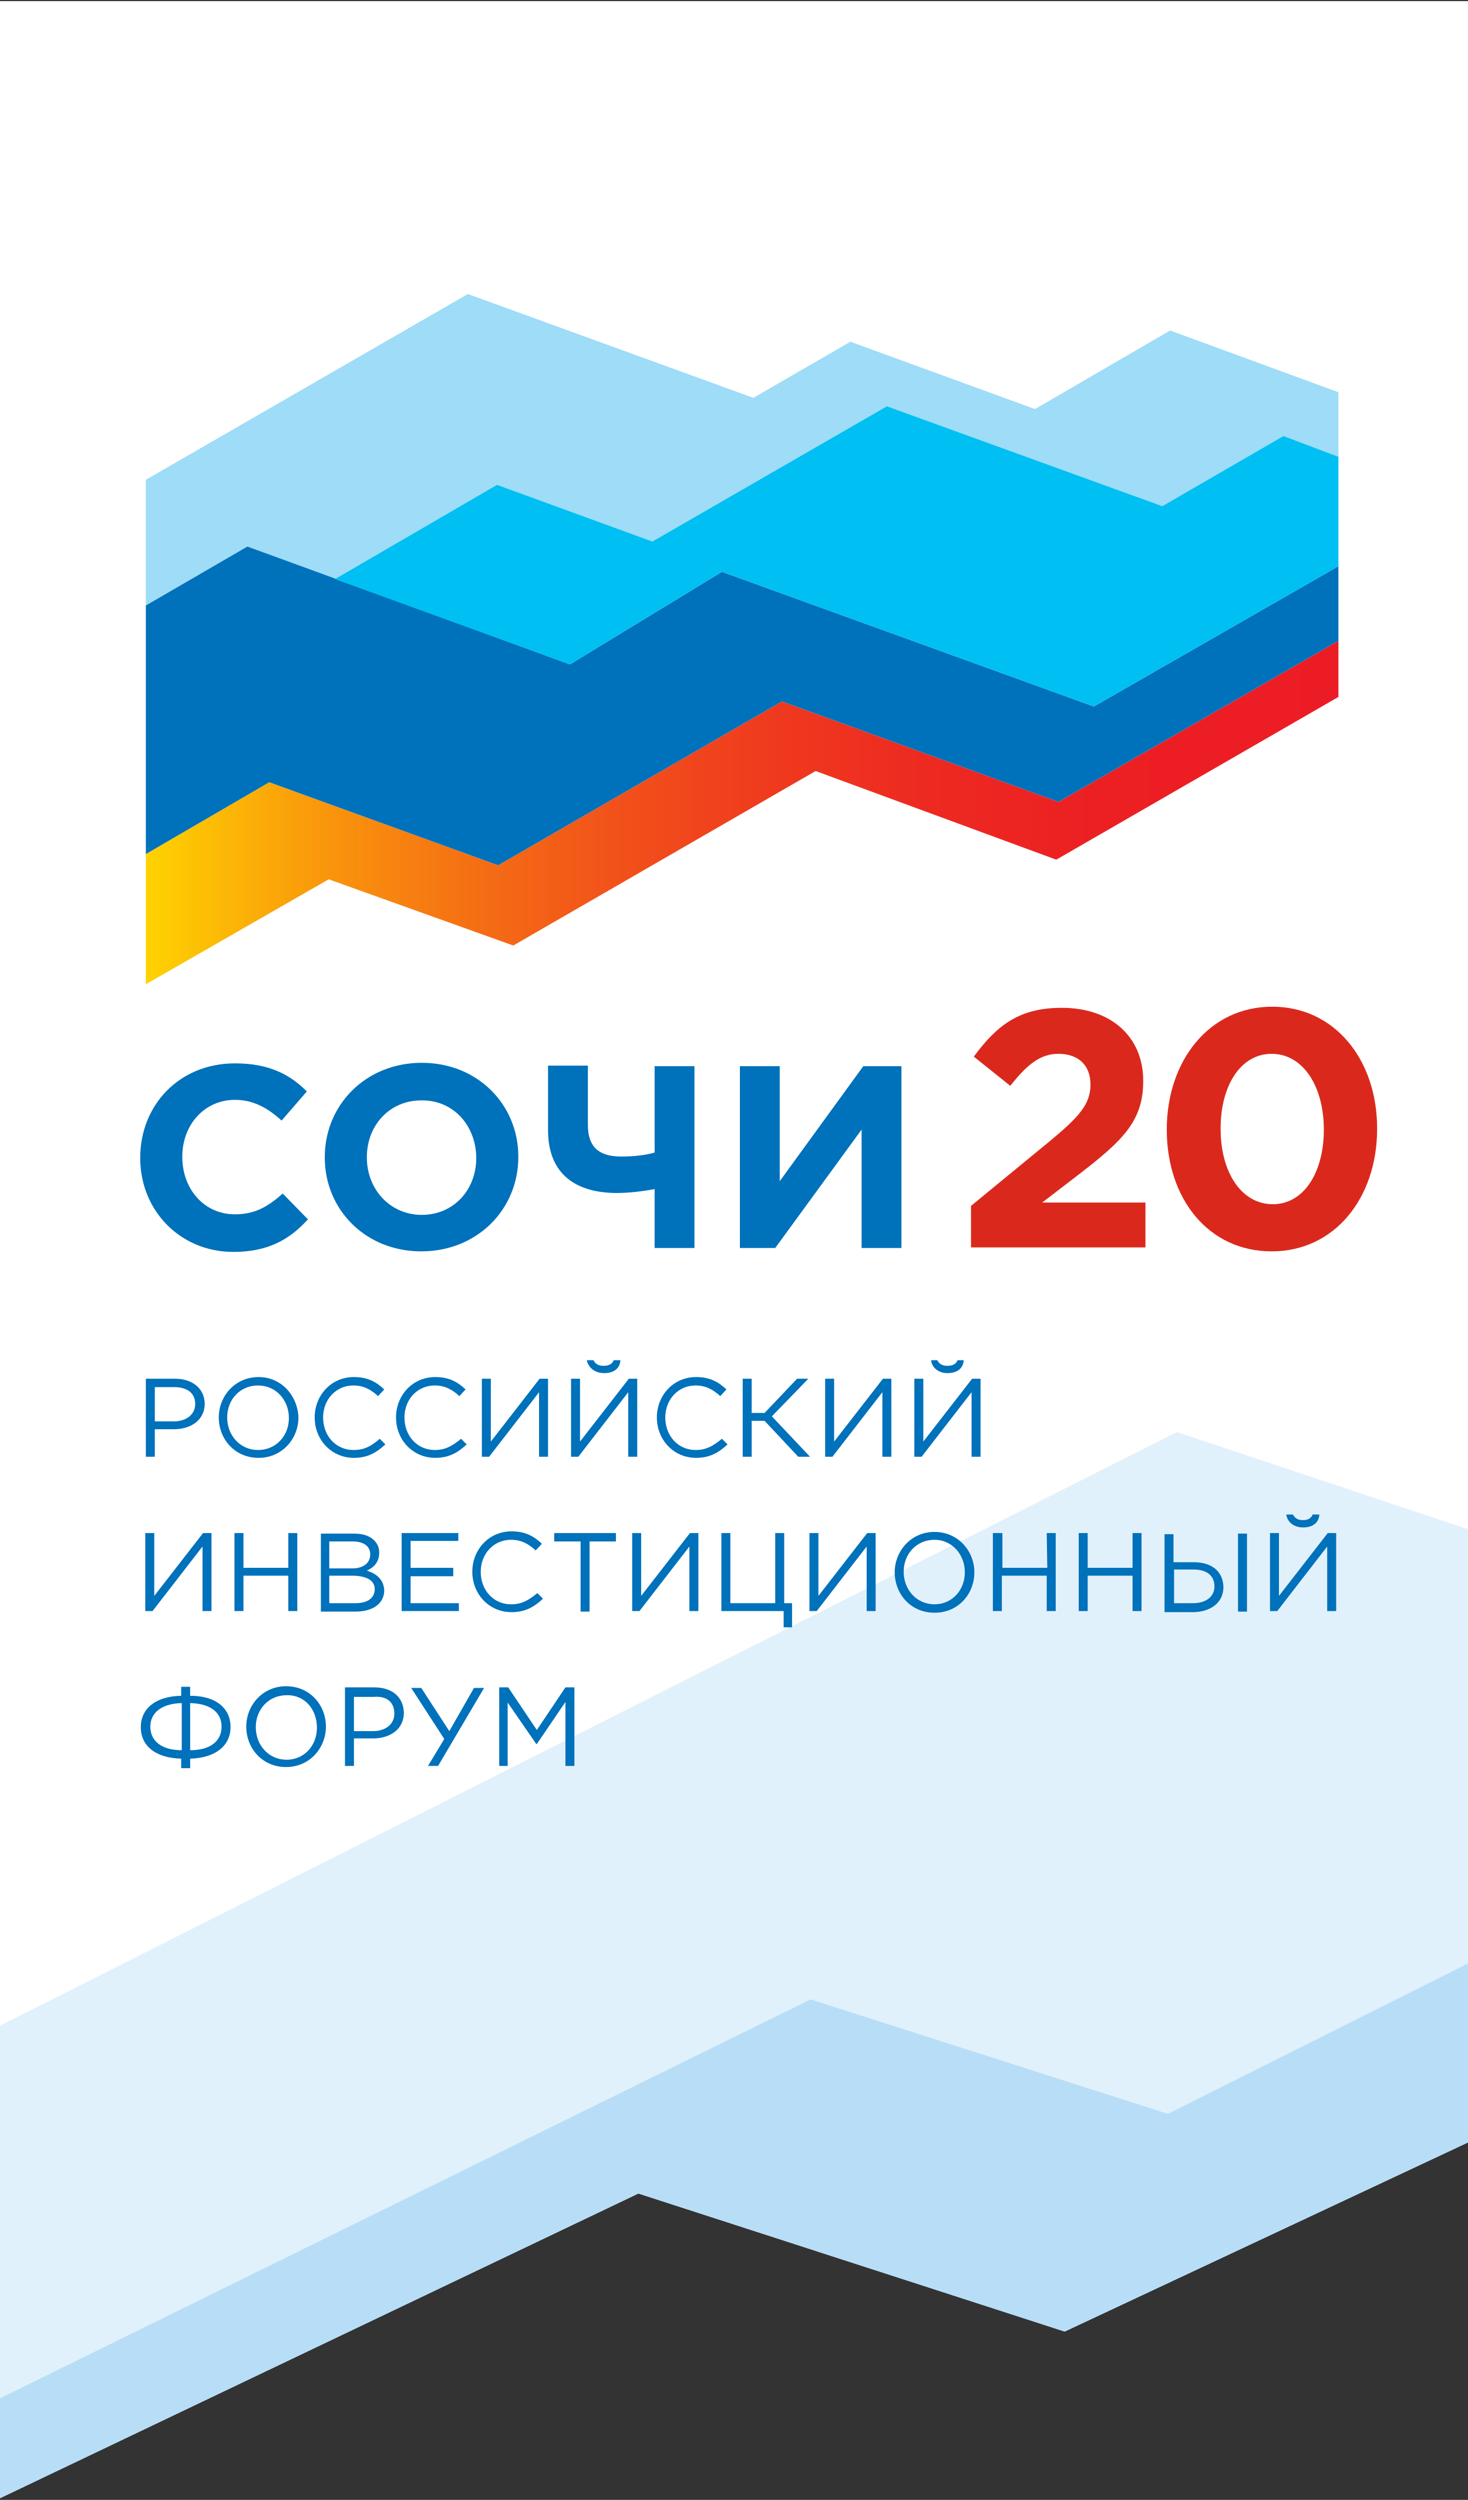 <?xml version="1.0" encoding="utf-8"?>
<!-- Generator: Adobe Illustrator 19.0.0, SVG Export Plug-In . SVG Version: 6.00 Build 0)  -->
<svg version="1.1" id="Layer_1" xmlns="http://www.w3.org/2000/svg" xmlns:xlink="http://www.w3.org/1999/xlink" x="0px" y="0px"
	 viewBox="-166 198.4 261.7 445.5" style="enable-background:new -166 198.4 261.7 445.5;" xml:space="preserve">
<rect x="-166" y="198.4" width="261.7" height="445.5" fill="#333333" stroke="none"/>
<style type="text/css">
	.st0{fill:#FFFFFF;}
	.st1{fill:#E1F1FB;}
	.st2{fill:#B8DEF7;}
	.st3{fill:#0071BB;}
	.st4{fill:#9EDCF8;}
	.st5{fill:url(#SVGID_1_);}
	.st6{fill:#00BFF2;}
	.st7{display:none;fill:#EC1C24;}
	.st8{display:none;fill:#C10E1A;}
	.st9{fill:#DA291C;}
</style>
<rect x="-166" y="198.6" class="st0" width="261.7" height="371.2"/>
<g>
	<polygon class="st1" points="95.7,580.2 95.7,470.9 43.8,453.6 -166,559.4 -166,643.6 -52.2,589.3 23.8,613.9 	"/>
	<polygon class="st2" points="95.7,580.2 95.7,548.3 42.2,575.1 -21.5,554.7 -166,625.8 -166,643.6 -52.2,589.3 23.8,613.9 	"/>
</g>
<g>
	<g>
		<path class="st3" d="M-134.8,444.1h-5.2V458h1.6v-4.9h3.4c3,0,5.5-1.6,5.5-4.6l0,0C-129.6,445.8-131.7,444.1-134.8,444.1z
			 M-131.2,448.6c0,1.8-1.5,3.1-3.8,3.1h-3.4v-6.1h3.5C-132.7,445.6-131.2,446.6-131.2,448.6L-131.2,448.6z M-119.9,443.8
			c-4.2,0-7.1,3.4-7.1,7.2l0,0c0,3.8,2.8,7.2,7.1,7.2c4.2,0,7.1-3.4,7.1-7.2l0,0C-112.9,447.3-115.7,443.8-119.9,443.8z
			 M-114.5,451.1c0,3.2-2.3,5.7-5.5,5.7s-5.5-2.6-5.5-5.8l0,0c0-3.2,2.3-5.7,5.5-5.7S-114.5,447.9-114.5,451.1L-114.5,451.1z
			 M-103,456.8c-3.1,0-5.4-2.5-5.4-5.8l0,0c0-3.2,2.3-5.7,5.4-5.7c1.9,0,3.2,0.8,4.4,1.9l1.1-1.2c-1.4-1.3-2.9-2.2-5.4-2.2
			c-4.1,0-7,3.3-7,7.2l0,0c0,4,3,7.2,7,7.2c2.5,0,4.1-1,5.6-2.4l-1-1C-99.8,456.1-101,456.8-103,456.8z M-88.5,456.8
			c-3.1,0-5.4-2.5-5.4-5.8l0,0c0-3.2,2.3-5.7,5.4-5.7c1.9,0,3.2,0.8,4.4,1.9l1.1-1.2c-1.4-1.3-2.9-2.2-5.4-2.2c-4.1,0-7,3.3-7,7.2
			l0,0c0,4,3,7.2,7,7.2c2.5,0,4.1-1,5.6-2.4l-1-1C-85.4,456.1-86.6,456.8-88.5,456.8z M-78.5,455.3v-11.2h-1.6V458h1.3l8.9-11.5V458
			h1.6v-13.9h-1.5L-78.5,455.3z M-62.6,455.3v-11.2h-1.6V458h1.3l8.9-11.5V458h1.6v-13.9h-1.5L-62.6,455.3z M-58.3,443.1
			c1.7,0,2.8-0.8,2.9-2.3h-1.2c-0.2,0.6-0.8,1-1.8,1s-1.5-0.4-1.8-1h-1.2C-61.1,442.1-60,443.1-58.3,443.1z M-42,456.8
			c-3.1,0-5.4-2.5-5.4-5.8l0,0c0-3.2,2.3-5.7,5.4-5.7c1.9,0,3.2,0.8,4.4,1.9l1.1-1.2c-1.4-1.3-2.9-2.2-5.4-2.2c-4.1,0-7,3.3-7,7.2
			l0,0c0,4,3,7.2,7,7.2c2.5,0,4.1-1,5.6-2.4l-1-1C-38.9,456.1-40.1,456.8-42,456.8z M-21.9,444.1h-2l-5.8,6.1H-32v-6.1h-1.6V458h1.6
			v-6.4h2.3l6,6.4h2.1l-6.8-7.2L-21.9,444.1z M-17.3,455.3v-11.2h-1.6V458h1.3l8.9-11.5V458h1.6v-13.9h-1.5L-17.3,455.3z M2.9,443.1
			c1.7,0,2.8-0.8,2.9-2.3H4.7c-0.2,0.6-0.8,1-1.8,1s-1.5-0.4-1.8-1H0C0.1,442.1,1.3,443.1,2.9,443.1z M7.3,444.1l-8.7,11.2v-11.2H-3
			V458h1.3l8.9-11.5V458h1.6v-13.9H7.3z"/>
		<path class="st3" d="M-132.1,500.6V499h-1.6v1.6c-4.6,0.1-7.2,2.3-7.2,5.6s2.6,5.5,7.2,5.6v1.7h1.6v-1.7c4.6-0.1,7.2-2.4,7.2-5.6
			C-124.9,502.8-127.5,500.6-132.1,500.6z M-133.6,510.3c-3.8,0-5.6-1.8-5.6-4.2s1.9-4.1,5.6-4.2V510.3z M-132.1,510.3v-8.4
			c3.8,0.1,5.6,1.8,5.6,4.2C-126.5,508.6-128.4,510.3-132.1,510.3z M-115,498.9c-4.2,0-7.1,3.4-7.1,7.2l0,0c0,3.8,2.8,7.2,7.1,7.2
			c4.2,0,7.1-3.4,7.1-7.2l0,0C-107.9,502.3-110.7,498.9-115,498.9z M-109.5,506.3c0,3.2-2.3,5.7-5.4,5.7c-3.2,0-5.5-2.6-5.5-5.8l0,0
			c0-3.2,2.3-5.7,5.5-5.7C-111.8,500.4-109.5,502.9-109.5,506.3L-109.5,506.3z M-99.3,499.1h-5.2v14h1.6v-4.9h3.4
			c3,0,5.5-1.6,5.5-4.6l0,0C-94.1,500.8-96.1,499.1-99.3,499.1z M-95.7,503.8c0,1.8-1.5,3.1-3.8,3.1h-3.4v-6.1h3.5
			C-97.2,500.6-95.7,501.6-95.7,503.8L-95.7,503.8z M-85.9,506.9l-5-7.7h-1.8l5.9,9.1l-2.9,4.8h1.8l8.2-13.9h-1.8L-85.9,506.9z
			 M-65.2,499.1l-5.1,7.6l-5.1-7.6H-77v14h1.5v-11.3l5.1,7.4h0.1l5.1-7.5v11.4h1.6v-14L-65.2,499.1L-65.2,499.1z"/>
		<path class="st3" d="M-138.5,482.8v-11.2h-1.6v13.9h1.3l8.9-11.5v11.5h1.6v-13.9h-1.5L-138.5,482.8z M-114.6,477.8h-8v-6.2h-1.6
			v13.9h1.6v-6.3h8v6.3h1.6v-13.9h-1.6V477.8z M-100.6,478.3c1.1-0.5,2.2-1.4,2.2-3.2l0,0c0-0.9-0.3-1.6-0.9-2.2
			c-0.8-0.8-2-1.2-3.6-1.2h-5.9v13.9h6.2c3,0,5.1-1.4,5.1-3.8l0,0C-97.6,479.8-99,478.8-100.6,478.3z M-107.3,473.1h4.2
			c2,0,3.1,0.9,3.1,2.3l0,0c0,1.6-1.3,2.5-3.2,2.5h-4.1V473.1z M-99.2,481.6c0,1.6-1.3,2.5-3.4,2.5h-4.7v-4.9h4.4
			C-100.5,479.3-99.2,480.1-99.2,481.6L-99.2,481.6z M-92.8,479.3h7.6v-1.5h-7.6V473h8.5v-1.4h-10.1v13.9h10.2v-1.4h-8.6V479.3z
			 M-74.9,484.3c-3.1,0-5.4-2.5-5.4-5.8l0,0c0-3.2,2.3-5.7,5.4-5.7c1.9,0,3.2,0.8,4.4,1.9l1.1-1.2c-1.4-1.3-2.9-2.2-5.4-2.2
			c-4.1,0-7,3.3-7,7.2l0,0c0,4,3,7.2,7,7.2c2.5,0,4.1-1,5.6-2.4l-1-1C-71.8,483.6-73,484.3-74.9,484.3z M-67.2,473.1h4.7v12.5h1.6
			v-12.5h4.7v-1.5h-11V473.1L-67.2,473.1z M-51.7,482.8v-11.2h-1.6v13.9h1.3l8.9-11.5v11.5h1.6v-13.9H-43L-51.7,482.8z M-26.2,471.6
			h-1.6v12.5h-8v-12.5h-1.6v13.9h11.1v2.9h1.5v-4.3h-1.4V471.6z M-20.1,482.8v-11.2h-1.6v13.9h1.3l8.9-11.5v11.5h1.6v-13.9h-1.5
			L-20.1,482.8z M0.6,471.4c-4.2,0-7.1,3.4-7.1,7.2l0,0c0,3.8,2.8,7.2,7.1,7.2s7.1-3.4,7.1-7.2l0,0C7.7,474.8,4.8,471.4,0.6,471.4z
			 M6,478.6c0,3.2-2.3,5.7-5.4,5.7c-3.2,0-5.5-2.6-5.5-5.8l0,0c0-3.2,2.3-5.7,5.5-5.7C3.7,472.8,6,475.4,6,478.6L6,478.6z
			 M20.7,477.8h-8v-6.2H11v13.9h1.6v-6.3h8v6.3h1.6v-13.9h-1.6L20.7,477.8L20.7,477.8z M35.9,477.8h-8v-6.2h-1.6v13.9h1.6v-6.3h8
			v6.3h1.6v-13.9h-1.6V477.8z M54.7,485.6h1.6v-13.9h-1.6V485.6z M46.8,476.8h-3.6v-5h-1.6v13.9h5c3.1,0,5.5-1.6,5.5-4.5l0,0
			C52,478.3,49.9,476.8,46.8,476.8z M50.5,481.1c0,1.9-1.6,3-3.8,3h-3.4v-6h3.5C49,478.1,50.5,479.1,50.5,481.1L50.5,481.1z
			 M66.3,470.6c1.7,0,2.8-0.8,2.9-2.3H68c-0.2,0.6-0.8,1-1.7,1c-1,0-1.5-0.4-1.8-1h-1.2C63.5,469.6,64.6,470.6,66.3,470.6z
			 M70.7,471.6L62,482.8v-11.2h-1.6v13.9h1.3l8.9-11.5v11.5h1.6v-13.9L70.7,471.6L70.7,471.6z"/>
	</g>
	<g>
		<g>
			<polygon class="st4" points="-106.3,301.6 -77.4,284.8 -49.7,294.9 -7.9,270.8 41.2,288.6 62.8,276.1 72.6,279.8 72.6,268.3 
				42.6,257.3 18.5,271.3 -14.4,259.3 -31.7,269.3 -82.6,250.8 -140,283.9 -140,306.3 -121.9,295.8 			"/>
			
				<linearGradient id="SVGID_1_" gradientUnits="userSpaceOnUse" x1="-140" y1="179.35" x2="72.6" y2="179.35" gradientTransform="matrix(1 0 0 1 0 163.89)">
				<stop  offset="0" style="stop-color:#FFD300"/>
				<stop  offset="4.429173e-002" style="stop-color:#FDC004"/>
				<stop  offset="0.156" style="stop-color:#F9940C"/>
				<stop  offset="0.274" style="stop-color:#F56F14"/>
				<stop  offset="0.395" style="stop-color:#F2511A"/>
				<stop  offset="0.523" style="stop-color:#EF3A1E"/>
				<stop  offset="0.659" style="stop-color:#ED2921"/>
				<stop  offset="0.809" style="stop-color:#EC1F23"/>
				<stop  offset="1" style="stop-color:#EC1C24"/>
			</linearGradient>
			<polygon class="st5" points="72.6,312.6 22.7,341.3 -26.6,323.4 -77.2,352.6 -118,337.8 -140,350.6 -140,373.8 -107.4,355.1 
				-74.5,366.9 -20.6,335.8 22.3,351.6 72.6,322.6 			"/>
			<g>
				<polygon class="st3" points="29,324.3 -37.3,300.3 -64.4,316.8 -121.9,295.8 -140,306.3 -140,350.6 -118,337.8 -77.2,352.6 
					-26.6,323.4 22.7,341.3 72.6,312.6 72.6,299.3 				"/>
			</g>
			<g>
				<polygon class="st6" points="62.8,276.1 41.2,288.6 -7.9,270.8 -49.7,294.9 -77.4,284.8 -106.3,301.6 -64.4,316.8 -37.3,300.3 
					29,324.3 72.6,299.3 72.6,279.8 				"/>
			</g>
		</g>
		<g>
			<path class="st3" d="M-124.1,414.8c-5.6,0-9.4-4.6-9.4-10.2v-0.1c0-5.6,3.9-10.1,9.4-10.1c3.2,0,5.8,1.4,8.3,3.7l4.5-5.2
				c-3-3-6.7-5-12.8-5c-10,0-16.9,7.5-16.9,16.8v0.1c0,9.3,7.1,16.7,16.6,16.7c6.2,0,10-2.2,13.3-5.8l-4.5-4.6
				C-118.1,413.3-120.4,414.8-124.1,414.8z M-90.8,387.8c-10,0-17.3,7.5-17.3,16.8v0.1c0,9.2,7.2,16.7,17.2,16.7s17.3-7.5,17.3-16.8
				v-0.1C-73.6,395.3-80.8,387.8-90.8,387.8z M-81.1,404.8c0,5.6-4,10.1-9.7,10.1s-9.8-4.6-9.8-10.2v-0.1c0-5.6,4-10.1,9.7-10.1
				C-85.1,394.4-81.1,399.1-81.1,404.8L-81.1,404.8z M-49.3,403.8c-1.8,0.5-3.8,0.7-6,0.7c-3.9,0-5.9-1.7-5.9-5.6v-10.6h-7.1v11.5
				c0,7.8,4.9,11.2,12.3,11.2c2.1,0,4.6-0.3,6.7-0.7v10.5h7.1v-32.4h-7.1C-49.3,388.3-49.3,403.8-49.3,403.8z M-12.1,388.4
				L-27,408.9v-20.5h-7.1v32.4h6.3l15.4-21.1v21.1h7.1v-32.4H-12.1z"/>
			<path class="st7" d="M-157.7,579l2.6,9.9l7.1-1.7v32h12v-44.1h-7.9L-157.7,579z M-98.4,596.5c2.9-2.3,4.3-5.1,4.3-8.9v-0.1
				c0-7.3-6.9-12.6-16.4-12.6s-16.4,5.3-16.4,12.6v0.1c0,3.7,1.3,6.6,4.2,8.9c-3.9,2.3-5.7,5.6-5.7,10.1v0.1
				c0,7.8,7.3,13.2,17.9,13.2c10.7,0,17.9-5.4,17.9-13.4v-0.1C-92.6,601-95.3,598.2-98.4,596.5z M-115.3,588.3c0-2,2-3.5,4.8-3.5
				c3.2,0,4.8,1.8,4.8,3.5v0.1c0,2.2-1.9,3.7-4.8,3.7S-115.3,590.7-115.3,588.3L-115.3,588.3z M-104.4,605.8c0,2.3-2.5,3.8-6.1,3.8
				s-6.1-1.6-6.1-3.8v-0.1c0-2.8,3.3-3.8,6.1-3.8S-104.4,603-104.4,605.8L-104.4,605.8z"/>
		</g>
	</g>
</g>
<path class="st8" d="M-156.8,579.8l2.6,9.8l7.1-1.7v31.8h11.9v-43.9h-7.9L-156.8,579.8z M-97.4,580.3c-3.6-3.5-7.3-4.8-13.2-4.8
	c-10.2,0-17.6,6.6-17.6,15.6v0.1c0,4.4,1.6,8.1,4.6,10.7c2.9,2.5,7,3.8,11.9,3.8c2.5,0,4.8-0.5,6.8-1.4c-0.8,2.5-2.7,5.3-6.8,5.3
	c-3.2,0-5.5-0.9-8.5-3.2l-1.1-0.8l-6.4,8.9l1,0.8c4.5,3.6,9,5.1,14.8,5.1c12.3,0,20-9.1,20-23.7v-0.1
	C-91.9,589.1-93.7,583.8-97.4,580.3z M-104.1,590.9c0,3-2.3,4.8-6,4.8c-3.8,0-6.2-1.9-6.2-4.9v-0.1c0-3.1,2.2-4.9,6-4.9
	C-106.5,585.8-104.1,587.7-104.1,590.9L-104.1,590.9z"/>
<g>
	<g>
		<path class="st9" d="M7.1,413.3l14-11.5c5.2-4.3,7.3-6.6,7.3-10.1c0-3.6-2.3-5.5-5.7-5.5c-3.2,0-5.5,1.8-8.6,5.7l-6.5-5.2
			c4.2-5.7,8.2-8.7,15.7-8.7c8.7,0,14.5,5.1,14.5,13v0.1c0,7-3.6,10.5-11.1,16.3l-6.9,5.3h18.4v8H7.1L7.1,413.3L7.1,413.3z"/>
		<path class="st9" d="M42,399.7L42,399.7c0-12.3,7.6-21.9,18.8-21.9c11.1,0,18.7,9.4,18.7,21.7v0.1c0,12.2-7.5,21.8-18.8,21.8
			S42,412,42,399.7z M70,399.7L70,399.7c0-7.7-3.7-13.5-9.3-13.5c-5.5,0-9.1,5.6-9.1,13.3v0.1c0,7.7,3.7,13.4,9.3,13.4
			C66.4,413,70,407.4,70,399.7z"/>
	</g>
</g>
</svg>
